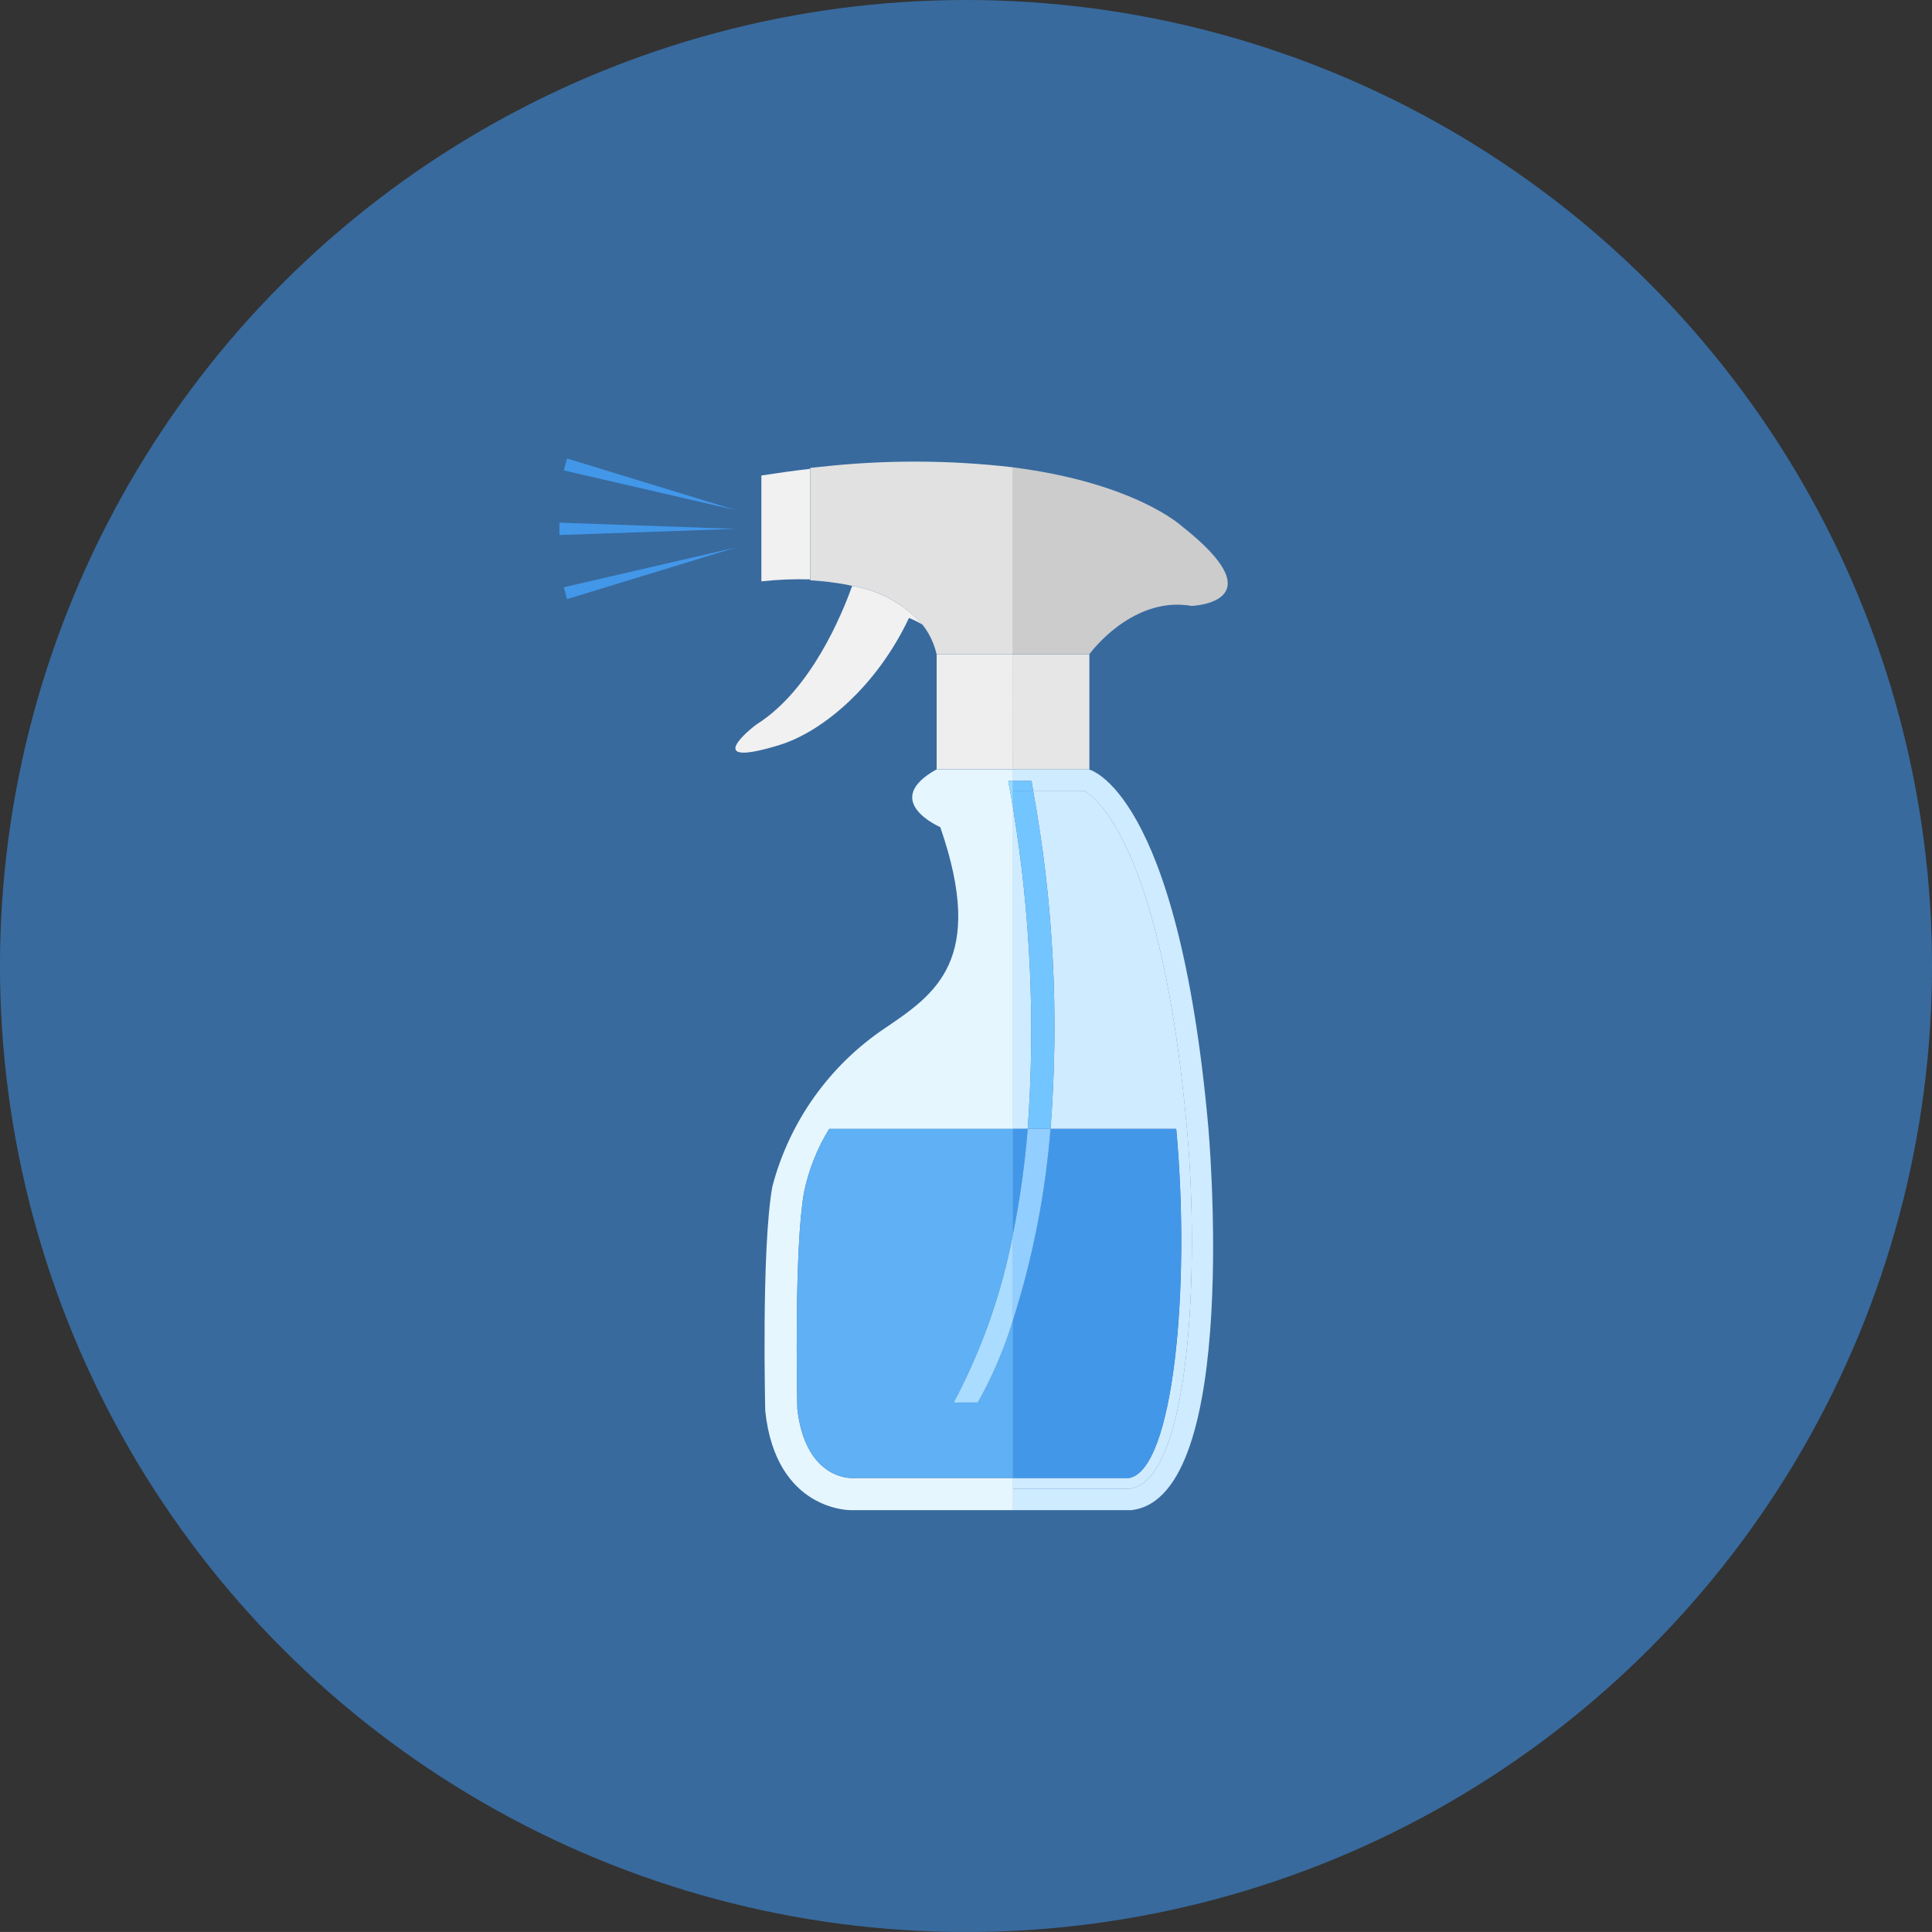 <svg xmlns="http://www.w3.org/2000/svg" xmlns:xlink="http://www.w3.org/1999/xlink" width="109.098" height="109.096" viewBox="0 0 109.098 109.096">
  <rect x="0" y="0" width="109.098" height="109.096" fill="#333333" stroke="none"/>
  <defs>
    <clipPath id="clip-path">
      <path id="Path_1178" data-name="Path 1178" d="M0-84H109.1V25.1H0Z" transform="translate(0 84)" fill="none" clip-rule="evenodd"/>
    </clipPath>
    <clipPath id="clip-path-2">
      <rect id="Rectangle_41" data-name="Rectangle 41" width="110.677" height="109.359" fill="none"/>
    </clipPath>
    <clipPath id="clip-path-3">
      <path id="Path_1177" data-name="Path 1177" d="M109.1-29.452A54.55,54.55,0,0,1,54.549,25.1,54.551,54.551,0,0,1,0-29.452,54.551,54.551,0,0,1,54.549-84,54.55,54.55,0,0,1,109.1-29.452" transform="translate(0 84)" fill="none" clip-rule="evenodd"/>
    </clipPath>
    <clipPath id="clip-path-4">
      <path id="Path_1176" data-name="Path 1176" d="M0,25.359H109.359V-84H0Z" transform="translate(0 84)" fill="none"/>
    </clipPath>
    <clipPath id="clip-path-5">
      <path id="Path_1180" data-name="Path 1180" d="M43.416-50.373h1.047c.033.19.057.368.087.555h2.893c.64.364,4.359,3.152,5.789,19.039.723,7.945.2,19.863-3.208,20.375H43.416v1.21H50.1c6.253-.7,4.339-21.694,4.339-21.694-1.717-19.051-6.758-20.141-6.758-20.141H43.416Z" transform="translate(-43.416 51.029)" fill="none" clip-rule="evenodd"/>
    </clipPath>
    <clipPath id="clip-path-6">
      <path id="Path_1182" data-name="Path 1182" d="M46.8-51.029H42.49c-3.227,1.788.2,3.266.2,3.266,2.606,7.522-.3,9.437-3.127,11.355a15.5,15.5,0,0,0-6.355,8.941c-.63,3.494-.4,12.674-.4,12.674.6,5.679,4.841,5.6,4.841,5.6H46.8V-11.01H37.64c-.26,0-2.589-.126-3.021-3.9-.013-.647-.186-9.107.378-12.232a11.1,11.1,0,0,1,1.42-3.58H46.8v-18.13c-.067-.394-.124-.718-.17-.963-.065-.357-.105-.555-.105-.555H46.8Z" transform="translate(-32.767 51.029)" fill="none" clip-rule="evenodd"/>
    </clipPath>
    <clipPath id="clip-path-7">
      <path id="Path_1184" data-name="Path 1184" d="M44.245-31.249a77.135,77.135,0,0,0-.829-18.13v18.13Z" transform="translate(-43.416 49.379)" fill="none" clip-rule="evenodd"/>
    </clipPath>
    <clipPath id="clip-path-8">
      <path id="Path_1186" data-name="Path 1186" d="M45.534-31.017h7.1c.818,8.949-.148,19.233-2.656,19.715H43.417v.606h6.608c3.407-.513,3.933-12.43,3.21-20.375C51.8-46.959,48.085-49.747,47.443-50.11H44.551a74.283,74.283,0,0,1,.983,19.093" transform="translate(-43.417 50.11)" fill="none" clip-rule="evenodd"/>
    </clipPath>
    <clipPath id="clip-path-9">
      <path id="Path_1188" data-name="Path 1188" d="M32.631-63.53v5.978a20.061,20.061,0,0,1,2.756-.112v-6.243c-.888.1-1.8.229-2.756.377" transform="translate(-32.631 63.907)" fill="none" clip-rule="evenodd"/>
    </clipPath>
    <clipPath id="clip-path-10">
      <path id="Path_1190" data-name="Path 1190" d="M38.111-58.889c-.578,1.622-2.319,5.847-5.34,7.782-.36.231-3.252,2.572,1.21,1.21,2.457-.748,5.523-3.327,7.34-7.185a6.139,6.139,0,0,1,.762.378,6.7,6.7,0,0,0-3.971-2.185" transform="translate(-31.518 58.889)" fill="none" clip-rule="evenodd"/>
    </clipPath>
    <clipPath id="clip-path-11">
      <path id="Path_1192" data-name="Path 1192" d="M43.416-49.461h4.312v-6.5H43.416Z" transform="translate(-43.416 55.966)" fill="none" clip-rule="evenodd"/>
    </clipPath>
    <clipPath id="clip-path-12">
      <path id="Path_1194" data-name="Path 1194" d="M44.456-55.967H40.143v6.5h4.312Z" transform="translate(-40.143 55.967)" fill="none" clip-rule="evenodd"/>
    </clipPath>
    <clipPath id="clip-path-13">
      <path id="Path_1196" data-name="Path 1196" d="M53.522-56.147s4.917-.191-.6-4.522c0,0-2.619-2.419-9.5-3.3v10.545h4.308a6.391,6.391,0,0,1,.514-.6c.88-.93,2.816-2.556,5.283-2.117" transform="translate(-43.416 63.97)" fill="none" clip-rule="evenodd"/>
    </clipPath>
    <clipPath id="clip-path-14">
      <path id="Path_1198" data-name="Path 1198" d="M35.327-63.923c-.2.021-.4.037-.6.061v6.347c.2.012.4.029.6.046.314.029.631.067.953.117.2.032.4.066.6.105.071.014.141.034.213.049a6.694,6.694,0,0,1,3.971,2.186,4.153,4.153,0,0,1,.609,1.061,4.346,4.346,0,0,1,.186.6h4.318V-63.894a47.981,47.981,0,0,0-10.849-.029" transform="translate(-34.723 64.213)" fill="none" clip-rule="evenodd"/>
    </clipPath>
    <clipPath id="clip-path-15">
      <path id="Path_1200" data-name="Path 1200" d="M43.416-15.9h6.558c2.509-.482,3.473-10.766,2.655-19.715h-7.1a48.056,48.056,0,0,1-2.117,10.794Z" transform="translate(-43.416 35.619)" fill="none" clip-rule="evenodd"/>
    </clipPath>
    <clipPath id="clip-path-16">
      <path id="Path_1202" data-name="Path 1202" d="M43.416-29.69a50.7,50.7,0,0,0,.829-5.929h-.829Z" transform="translate(-43.416 35.619)" fill="none" clip-rule="evenodd"/>
    </clipPath>
    <clipPath id="clip-path-17">
      <path id="Path_1204" data-name="Path 1204" d="M44.371-20.165H43.01A33.6,33.6,0,0,0,46.36-29.69v-5.929H35.979a11.092,11.092,0,0,0-1.42,3.579c-.564,3.125-.391,11.585-.378,12.232.432,3.778,2.76,3.9,3.021,3.9H46.36v-8.921a23.574,23.574,0,0,1-1.99,4.662" transform="translate(-34.146 35.619)" fill="none" clip-rule="evenodd"/>
    </clipPath>
    <clipPath id="clip-path-18">
      <path id="Path_1206" data-name="Path 1206" d="M44.551-49.977c-.03-.187-.054-.365-.087-.555H43.416v.555Z" transform="translate(-43.416 50.531)" fill="none" clip-rule="evenodd"/>
    </clipPath>
    <clipPath id="clip-path-19">
      <path id="Path_1208" data-name="Path 1208" d="M43.416-49.147a77.129,77.129,0,0,1,.829,18.13h1.289a74.279,74.279,0,0,0-.983-19.093H43.416Z" transform="translate(-43.416 50.11)" fill="none" clip-rule="evenodd"/>
    </clipPath>
    <clipPath id="clip-path-20">
      <path id="Path_1210" data-name="Path 1210" d="M43.207-50.531s.041.2.105.555c.046.245.1.569.17.963v-1.518Z" transform="translate(-43.207 50.531)" fill="none" clip-rule="evenodd"/>
    </clipPath>
    <clipPath id="clip-path-21">
      <path id="Path_1212" data-name="Path 1212" d="M42.234-21.594a23.574,23.574,0,0,0,1.99-4.662v-4.863a33.6,33.6,0,0,1-3.351,9.525Z" transform="translate(-40.873 31.119)" fill="none" clip-rule="evenodd"/>
    </clipPath>
    <clipPath id="clip-path-22">
      <path id="Path_1214" data-name="Path 1214" d="M43.416-24.826a48.042,48.042,0,0,0,2.117-10.792H44.245a50.7,50.7,0,0,1-.829,5.929Z" transform="translate(-43.416 35.619)" fill="none" clip-rule="evenodd"/>
    </clipPath>
    <clipPath id="clip-path-23">
      <path id="Path_1216" data-name="Path 1216" d="M23.975-61.6v.7l9.949-.349Z" transform="translate(-23.975 61.6)" fill="none" clip-rule="evenodd"/>
    </clipPath>
    <clipPath id="clip-path-24">
      <path id="Path_1218" data-name="Path 1218" d="M24.164-58.292l.181.671,9.518-2.911Z" transform="translate(-24.164 60.532)" fill="none" clip-rule="evenodd"/>
    </clipPath>
    <clipPath id="clip-path-25">
      <path id="Path_1220" data-name="Path 1220" d="M24.344-64.35l-.181.673,9.7,2.24Z" transform="translate(-24.164 64.35)" fill="none" clip-rule="evenodd"/>
    </clipPath>
  </defs>
  <g id="Group_685" data-name="Group 685" transform="translate(0 84)">
    <g id="Group_663" data-name="Group 663" transform="translate(0 -84)" clip-path="url(#clip-path)">
      <g id="Group_662" data-name="Group 662" transform="translate(-1.318 -0.001)" clip-path="url(#clip-path-2)">
        <g id="Group_661" data-name="Group 661" transform="translate(1.317 0.001)" clip-path="url(#clip-path-3)">
          <g id="Group_660" data-name="Group 660" transform="translate(0 -0.001)" clip-path="url(#clip-path-4)">
            <path id="Path_1175" data-name="Path 1175" d="M-5-89H117.273V33.272H-5Z" transform="translate(-1.588 82.412)" fill="#386a9e"/>
          </g>
        </g>
      </g>
    </g>
    <g id="Group_664" data-name="Group 664" transform="translate(57.204 -40.559)" clip-path="url(#clip-path-5)">
      <path id="Path_1179" data-name="Path 1179" d="M38.416-56.029H62.892v55.01H38.416Z" transform="translate(-45.004 49.441)" fill="#cfebff"/>
    </g>
    <g id="Group_665" data-name="Group 665" transform="translate(43.173 -40.559)" clip-path="url(#clip-path-6)">
      <path id="Path_1181" data-name="Path 1181" d="M27.767-56.029H54.974v55.01H27.767Z" transform="translate(-34.355 49.441)" fill="#e6f6ff"/>
    </g>
    <g id="Group_666" data-name="Group 666" transform="translate(57.204 -38.384)" clip-path="url(#clip-path-7)">
      <path id="Path_1183" data-name="Path 1183" d="M38.416-54.379H52.638v31.306H38.416Z" transform="translate(-45.004 47.791)" fill="#cfebff"/>
    </g>
    <g id="Group_667" data-name="Group 667" transform="translate(57.205 -39.348)" clip-path="url(#clip-path-8)">
      <path id="Path_1185" data-name="Path 1185" d="M38.417-55.11H61.692V-2.52H38.417Z" transform="translate(-45.004 48.522)" fill="#cfebff"/>
    </g>
    <g id="Group_668" data-name="Group 668" transform="translate(42.994 -57.526)" clip-path="url(#clip-path-9)">
      <path id="Path_1187" data-name="Path 1187" d="M27.631-68.907H43.563v19.53H27.631Z" transform="translate(-34.219 62.319)" fill="#f1f1f1"/>
    </g>
    <g id="Group_669" data-name="Group 669" transform="translate(41.527 -50.914)" clip-path="url(#clip-path-10)">
      <path id="Path_1189" data-name="Path 1189" d="M26.518-63.889h23.74V-41.3H26.518Z" transform="translate(-33.105 57.301)" fill="#f1f1f1"/>
    </g>
    <g id="Group_670" data-name="Group 670" transform="translate(57.204 -47.063)" clip-path="url(#clip-path-11)">
      <path id="Path_1191" data-name="Path 1191" d="M38.416-60.966H55.9v19.681H38.416Z" transform="translate(-45.004 54.378)" fill="#e6e6e6"/>
    </g>
    <g id="Group_671" data-name="Group 671" transform="translate(52.892 -47.064)" clip-path="url(#clip-path-12)">
      <path id="Path_1193" data-name="Path 1193" d="M35.143-60.967H52.631v19.681H35.143Z" transform="translate(-41.731 54.379)" fill="#eee"/>
    </g>
    <g id="Group_672" data-name="Group 672" transform="translate(57.204 -57.609)" clip-path="url(#clip-path-13)">
      <path id="Path_1195" data-name="Path 1195" d="M38.416-68.97h25.3v23.72h-25.3Z" transform="translate(-45.004 62.382)" fill="#ccc"/>
    </g>
    <g id="Group_673" data-name="Group 673" transform="translate(45.75 -57.93)" clip-path="url(#clip-path-14)">
      <path id="Path_1197" data-name="Path 1197" d="M29.723-69.213h24.63v24.041H29.723Z" transform="translate(-36.311 62.625)" fill="#e1e1e1"/>
    </g>
    <g id="Group_674" data-name="Group 674" transform="translate(57.204 -20.255)" clip-path="url(#clip-path-15)">
      <path id="Path_1199" data-name="Path 1199" d="M38.416-40.619H61.089V-7.729H38.416Z" transform="translate(-45.004 34.031)" fill="#4297e9"/>
    </g>
    <g id="Group_675" data-name="Group 675" transform="translate(57.204 -20.255)" clip-path="url(#clip-path-16)">
      <path id="Path_1201" data-name="Path 1201" d="M38.416-40.619h14v19.1h-14Z" transform="translate(-45.004 34.031)" fill="#4297e9"/>
    </g>
    <g id="Group_676" data-name="Group 676" transform="translate(44.99 -20.254)" clip-path="url(#clip-path-17)">
      <path id="Path_1203" data-name="Path 1203" d="M29.146-40.619H54.536V-7.729H29.146Z" transform="translate(-35.734 34.031)" fill="#5fb0f4"/>
    </g>
    <g id="Group_677" data-name="Group 677" transform="translate(57.205 -39.903)" clip-path="url(#clip-path-18)">
      <path id="Path_1205" data-name="Path 1205" d="M38.416-55.531h14.31V-41.8H38.416Z" transform="translate(-45.004 48.944)" fill="#73c5ff"/>
    </g>
    <g id="Group_678" data-name="Group 678" transform="translate(57.204 -39.347)" clip-path="url(#clip-path-19)">
      <path id="Path_1207" data-name="Path 1207" d="M38.416-55.11h15.53v32.269H38.416Z" transform="translate(-45.004 48.522)" fill="#73c5ff"/>
    </g>
    <g id="Group_679" data-name="Group 679" transform="translate(56.929 -39.902)" clip-path="url(#clip-path-20)">
      <path id="Path_1209" data-name="Path 1209" d="M38.207-55.531H51.658v14.694H38.207Z" transform="translate(-44.795 48.943)" fill="#96daff"/>
    </g>
    <g id="Group_680" data-name="Group 680" transform="translate(53.854 -14.325)" clip-path="url(#clip-path-21)">
      <path id="Path_1211" data-name="Path 1211" d="M35.873-36.119H52.4v22.7H35.873Z" transform="translate(-42.461 29.531)" fill="#a9dcff"/>
    </g>
    <g id="Group_681" data-name="Group 681" transform="translate(57.204 -20.254)" clip-path="url(#clip-path-22)">
      <path id="Path_1213" data-name="Path 1213" d="M38.416-40.619H53.709v23.968H38.416Z" transform="translate(-45.004 34.031)" fill="#92ceff"/>
    </g>
    <g id="Group_682" data-name="Group 682" transform="translate(31.589 -54.486)" clip-path="url(#clip-path-23)">
      <path id="Path_1215" data-name="Path 1215" d="M18.975-66.6H42.1v13.873H18.975Z" transform="translate(-25.563 60.012)" fill="#4297e9"/>
    </g>
    <g id="Group_683" data-name="Group 683" transform="translate(31.838 -53.079)" clip-path="url(#clip-path-24)">
      <path id="Path_1217" data-name="Path 1217" d="M19.164-65.532H42.039v16.086H19.164Z" transform="translate(-25.752 58.944)" fill="#4297e9"/>
    </g>
    <g id="Group_684" data-name="Group 684" transform="translate(31.838 -58.109)" clip-path="url(#clip-path-25)">
      <path id="Path_1219" data-name="Path 1219" d="M19.164-69.35H42.04v16.089H19.164Z" transform="translate(-25.752 62.762)" fill="#4297e9"/>
    </g>
  </g>
</svg>
